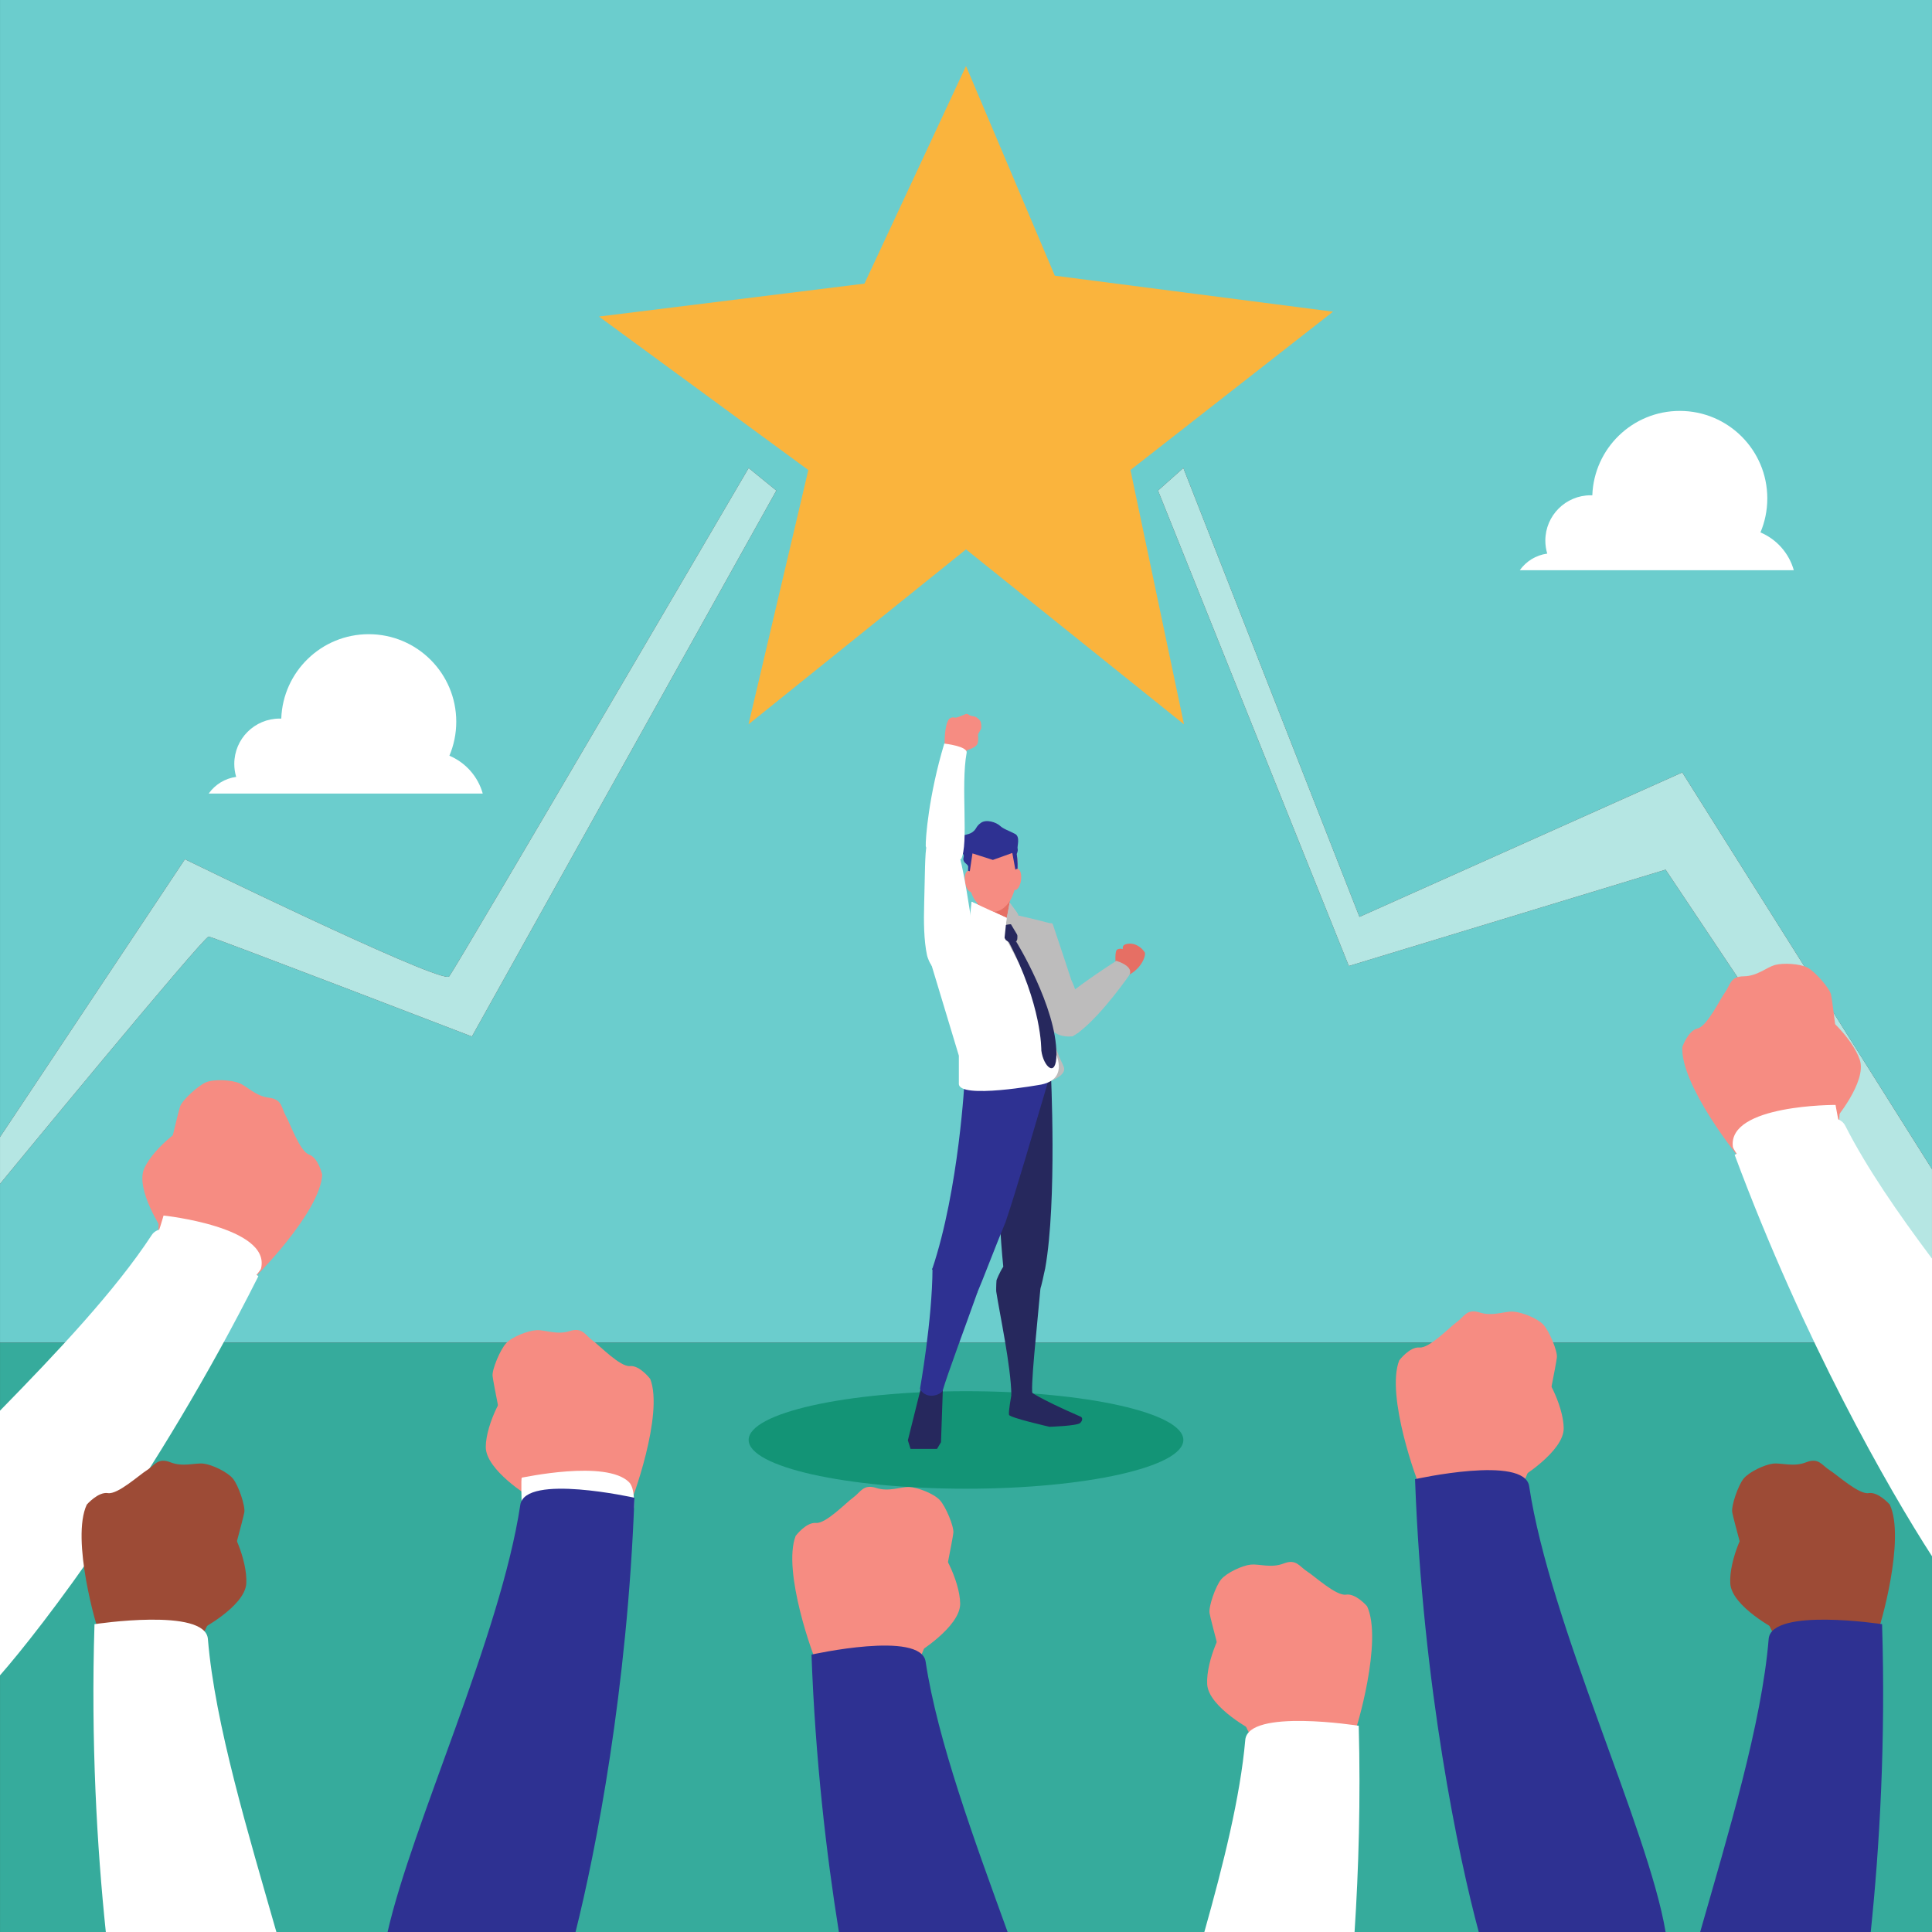 <?xml version="1.0" encoding="UTF-8"?><svg xmlns="http://www.w3.org/2000/svg" xmlns:xlink="http://www.w3.org/1999/xlink" height="425.2" preserveAspectRatio="xMidYMid meet" version="1.0" viewBox="0.0 0.0 425.2 425.2" width="425.2" zoomAndPan="magnify"><rect x="0.0" y="0.0" width="425.2" height="425.2" fill="#333333" stroke="none"/><defs><clipPath id="a"><path d="M 0 0 L 425.199 0 L 425.199 425.199 L 0 425.199 Z M 0 0"/></clipPath><clipPath id="b"><path d="M 254 103 L 425.199 103 L 425.199 280 L 254 280 Z M 254 103"/></clipPath><clipPath id="c"><path d="M 0 295 L 425.199 295 L 425.199 425.199 L 0 425.199 Z M 0 295"/></clipPath><clipPath id="d"><path d="M 311 323 L 367 323 L 367 425.199 L 311 425.199 Z M 311 323"/></clipPath><clipPath id="e"><path d="M 178 362 L 222 362 L 222 425.199 L 178 425.199 Z M 178 362"/></clipPath><clipPath id="f"><path d="M 374 356 L 415 356 L 415 425.199 L 374 425.199 Z M 374 356"/></clipPath><clipPath id="g"><path d="M 265 378 L 300 378 L 300 425.199 L 265 425.199 Z M 265 378"/></clipPath><clipPath id="h"><path d="M 20 356 L 61 356 L 61 425.199 L 20 425.199 Z M 20 356"/></clipPath><clipPath id="i"><path d="M 85 327 L 140 327 L 140 425.199 L 85 425.199 Z M 85 327"/></clipPath><clipPath id="j"><path d="M 381 246 L 425.199 246 L 425.199 343 L 381 343 Z M 381 246"/></clipPath></defs><g><g clip-path="url(#a)"><path d="M 0.004 425.199 L 0.004 260.551 C 0.34 260.141 44.762 206.129 45.93 206.129 C 45.934 206.129 45.934 206.129 45.934 206.129 C 47.012 206.258 103.859 228.117 103.859 228.117 L 170.859 107.965 L 164.766 103 C 164.766 103 100.359 213 98.859 214.891 C 98.809 214.953 98.699 214.98 98.535 214.98 C 93.68 214.98 40.691 189.109 40.691 189.109 L 0.004 250.242 L 0.004 0 L 425.199 0 L 425.199 257.309 L 370.238 170 L 299.195 201.793 L 260.434 103 L 254.859 107.965 L 296.859 212.602 L 366.57 191.398 L 425.199 279.09 L 425.199 295.516 L 0.004 295.516 L 0.004 425.199" fill="#6bcdcd"/></g><g clip-path="url(#b)"><path d="M 425.199 279.09 L 366.57 191.398 L 296.859 212.602 L 254.859 107.965 L 260.434 103 L 299.195 201.793 L 370.238 170 L 425.199 257.309 L 425.199 279.09" fill="#b5e6e3"/></g><g><path d="M 0 260.555 L 0.004 250.242 L 0.004 260.551 C 0 260.555 0 260.555 0 260.555" fill="#fff"/></g><g><path d="M 0.004 260.551 L 0.004 250.242 L 40.691 189.109 C 40.691 189.109 93.68 214.98 98.535 214.98 C 98.699 214.98 98.809 214.953 98.859 214.891 C 100.359 213 164.766 103 164.766 103 L 170.859 107.965 L 103.859 228.117 C 103.859 228.117 47.012 206.258 45.934 206.129 C 45.934 206.129 45.934 206.129 45.93 206.129 C 44.762 206.129 0.34 260.141 0.004 260.551" fill="#b5e6e3"/></g><g clip-path="url(#c)"><path d="M 0.004 425.199 L 425.199 425.199 L 425.199 295.516 L 0.004 295.516 Z M 0.004 425.199" fill="#36ab9c"/></g><g><path d="M 212.602 327.641 C 186.184 327.641 164.766 322.836 164.766 316.906 C 164.766 310.98 186.184 306.176 212.602 306.176 C 239.02 306.176 260.434 310.98 260.434 316.906 C 260.434 322.836 239.02 327.641 212.602 327.641" fill="#139476"/></g><g><path d="M 51.977 170.98 C 51.707 170.074 51.562 169.117 51.562 168.121 C 51.562 162.613 56.027 158.148 61.539 158.148 C 61.66 158.148 61.781 158.148 61.902 158.152 C 62.262 147.832 70.742 139.574 81.152 139.574 C 91.789 139.574 100.414 148.199 100.414 158.836 C 100.414 161.492 99.875 164.02 98.906 166.32 C 102.457 167.82 105.191 170.883 106.242 174.645 L 45.934 174.645 C 47.32 172.688 49.484 171.316 51.977 170.98" fill="#fff"/></g><g><path d="M 340.52 121.84 C 340.25 120.934 340.102 119.973 340.102 118.98 C 340.102 113.469 344.57 109.004 350.078 109.004 C 350.199 109.004 350.32 109.008 350.441 109.012 C 350.805 98.688 359.281 90.434 369.691 90.434 C 380.328 90.434 388.953 99.055 388.953 109.691 C 388.953 112.348 388.418 114.875 387.445 117.176 C 391 118.676 393.73 121.738 394.785 125.5 L 334.477 125.5 C 335.863 123.543 338.027 122.172 340.52 121.84" fill="#fff"/></g><g><path d="M 212.602 14.531 L 190.254 62.418 L 131.824 69.668 L 177.898 103.441 L 164.738 159.41 L 212.602 120.91 L 260.574 159.41 L 248.797 103.441 L 293.375 68.594 L 232.152 60.676 L 212.602 14.531" fill="#fab43d"/></g><g><path d="M 245.578 212.59 C 245.578 212.59 245.203 209.242 245.918 208.949 C 246.633 208.652 247.121 208.895 247.121 208.895 C 247.121 208.895 246.98 208.262 247.406 207.973 C 247.832 207.684 249.09 207.465 250.16 208.02 C 251.23 208.57 251.57 209.098 251.926 209.574 C 252.277 210.051 251.441 212.91 248.59 214.48 C 245.738 216.051 245.578 212.59 245.578 212.59" fill="#e66f64"/></g><g><path d="M 236.094 228.07 C 236.094 228.07 231.078 228.828 230.645 224.395 C 230.484 222.781 233.301 219.48 245.676 211.465 C 245.676 211.465 249.906 212.652 248.426 214.77 C 246.941 216.887 240.703 225.418 236.094 228.07" fill="#bdbcbc"/></g><g><path d="M 232.82 224.641 C 231.98 224.207 235.211 228.508 232.059 225.035 C 232.059 225.035 231.938 226.141 230.645 224.395 C 229.859 221.191 228.145 216.066 226.77 213.523 C 226.77 213.523 226.43 208.488 227.969 205.785 C 228.945 204.066 231.422 202.57 231.711 203.43 C 233.281 208.031 235.77 215.664 235.77 215.664 C 237.633 219.449 238.211 225.086 237.625 226.824 C 237 228.684 234.293 225.402 232.82 224.641" fill="#bdbcbc"/></g><g><path d="M 207.496 305.98 L 207.098 317.402 L 206.223 318.875 L 200.395 318.875 L 199.805 316.992 L 203.281 303.043 L 207.496 305.98" fill="#26285d"/></g><g><path d="M 224.309 284.453 C 225.969 284.195 227.516 284.273 228.98 283.586 C 228.289 291.461 226.617 306.473 227.312 307.016 C 228.539 307.98 222.586 307.016 222.586 307.016 C 222.477 300.547 220.023 289.234 219.238 284.148 C 220.781 284.328 222.711 284.703 224.309 284.453" fill="#26285d"/></g><g><path d="M 219.32 281.746 C 219.32 281.746 219.934 280.102 220.805 278.781 C 219.555 266.695 218.633 238.609 218.633 238.609 L 231.262 235.684 C 231.262 235.684 232.691 264.332 230.02 279.191 C 229.715 280.387 229.312 282.867 228.789 284.098 C 228.25 285.355 220.973 285.105 219.238 284.148 C 219.238 284.148 219.238 282.531 219.32 281.746" fill="#26285d"/></g><g><path d="M 215.152 284.32 C 212.535 291.703 208.324 302.941 207.496 305.98 C 207.246 306.898 203.938 308.262 202.469 305.699 C 202.469 305.699 205.188 290.504 205.23 279.09 C 207.762 281.191 211.902 283.852 215.152 284.32" fill="#2e3192"/></g><g><path d="M 221.309 268.945 C 219.238 273.918 216.18 281.973 215.16 284.301 C 214.328 286.199 207.184 280.789 205.141 279.383 C 211.098 261.676 212.316 237.355 212.316 237.355 C 214.965 235.598 216.695 236.812 220.285 236.852 C 220.383 238.273 231.188 236.266 230.773 237.66 C 227.367 249.16 223.703 261.926 221.309 268.945" fill="#2e3192"/></g><g><path d="M 231.352 203.266 C 231.352 203.266 225.266 201.59 219.555 200.543 C 219.555 200.543 220.922 200.898 222.582 202.254 C 222.324 202.957 221.09 206.422 221.27 207.176 C 221.453 207.93 227.16 217.988 228.453 220.352 C 228.41 233.672 228.238 231.246 228.238 231.246 L 225.492 238.992 C 225.492 238.992 232.449 238.59 234 236.008 C 235.461 233.578 228.777 233.691 231.352 203.266" fill="#bdbcbc"/></g><g><path d="M 214.023 193.949 C 214.023 193.949 215.539 199.828 215.75 203.199 C 215.75 203.199 219.973 207.18 222.273 204.973 C 222.273 204.973 221.605 194.551 223.484 193.195 C 225.363 191.844 214.023 193.949 214.023 193.949" fill="#e66f64"/></g><g><path d="M 222.207 198.66 C 222.207 198.66 221.781 201.004 221.781 201.109 C 221.781 201.219 220.73 204.926 220.73 204.926 C 220.73 204.926 223.383 204.824 223.695 204.516 C 224.008 204.203 223.836 200.855 223.836 200.855 L 222.207 198.66" fill="#bdbcbc"/></g><g><path d="M 231.641 230.398 L 228.461 218.922 C 228 218.453 227.551 217.988 227.105 217.52 L 221.129 205.984 L 221.543 202.012 L 213.824 198.461 L 214.023 201.688 L 213.434 201.926 L 205.453 206.238 L 204.266 209.941 L 211.027 232.332 C 211.027 232.332 211.027 237.766 211.027 238.523 C 211.027 242 229.18 238.688 229.18 238.688 C 236.039 237.27 231.641 230.398 231.641 230.398" fill="#fff"/></g><g><path d="M 223.656 207.246 C 223.656 207.246 232.496 221.562 232.504 231.98 C 232.504 237.414 229.645 234.809 229.18 231.215 C 229.152 231.004 229.398 221.41 221.824 206.93 L 223.656 207.246" fill="#26285d"/></g><g><path d="M 223.469 306.273 C 223.469 306.273 222.625 306.621 222.602 306.895 C 222.57 307.16 221.902 310.734 222.07 311.379 C 222.234 312.023 230.977 314.012 230.977 314.012 C 230.977 314.012 237.133 313.828 237.766 313.148 C 238.398 312.469 238.176 311.934 237.855 311.797 C 228.191 307.59 226.652 306.176 226.652 306.176 L 223.469 306.273" fill="#26285d"/></g><g><path d="M 214.73 198.336 C 214.73 198.336 218.25 203.246 221.855 198.855 C 224.426 195.719 224.602 186.906 222.613 184.957 C 220.621 183.008 215.812 181.668 214.023 186.113 C 212.625 189.594 212.629 195.598 214.73 198.336" fill="#f68c82"/></g><g><path d="M 214.023 186.113 C 213.289 187.938 212.945 190.457 213.086 192.832 L 213.254 192.992 L 214.023 187.816 L 218.512 189.254 L 222.793 187.723 L 223.695 192.656 L 223.875 192.488 C 224.16 189.297 223.727 186.051 222.613 184.957 C 220.621 183.008 215.812 181.668 214.023 186.113" fill="#2e3192"/></g><g><path d="M 224.031 191.23 C 224.602 191.387 224.895 192.559 224.688 193.84 C 224.48 195.121 223.852 196.031 223.281 195.871 C 222.711 195.711 222.418 194.539 222.625 193.258 C 222.832 191.977 223.461 191.07 224.031 191.23" fill="#f68c82"/></g><g><path d="M 212.98 191.691 C 213.543 191.5 214.203 192.371 214.453 193.637 C 214.703 194.906 214.453 196.094 213.887 196.285 C 213.324 196.48 212.664 195.609 212.414 194.34 C 212.164 193.07 212.414 191.887 212.98 191.691" fill="#f68c82"/></g><g><path d="M 223.766 187.922 C 223.766 187.922 224.105 187.281 223.961 186.777 C 223.812 186.273 224.598 184.18 223.414 183.535 C 222.227 182.887 220.859 182.48 220.07 181.734 C 219.277 180.992 217.102 180.242 215.902 181.082 C 214.703 181.922 215.008 182.418 214.023 183.137 C 213.043 183.855 211.719 183.59 211.238 184.523 C 210.758 185.461 211.223 186.617 211.555 187.242 C 211.891 187.863 212.234 188.117 212.066 188.719 C 211.898 189.316 212.195 189.789 212.676 190.148 C 213.152 190.508 213.219 191.02 213.172 191.379 C 213.121 191.738 213.672 187.375 213.672 187.375 L 216.383 187.641 L 223.141 187.473 L 223.656 187.902" fill="#2e3192"/></g><g><path d="M 219.734 204.117 C 219.734 204.117 221.988 203.125 223.078 203.477 C 224.168 203.828 223.883 206.734 223.883 206.734 L 223.656 207.246 L 222.309 207.535 L 221.367 206.895 L 219.734 204.117" fill="#26285d"/></g><g><path d="M 221.543 202.012 L 221.031 206.93 L 213.434 202.07 L 213.824 198.461 L 221.543 202.012" fill="#fff"/></g><g><path d="M 221.582 201.891 L 224.113 206.129 L 224.082 201.223 L 222.207 198.66 L 221.582 201.891" fill="#bdbcbc"/></g><g><path d="M 207.934 164.062 C 207.871 163.898 207.777 159.523 208.918 158.18 C 208.918 158.18 209.586 157.73 210.008 157.918 C 210.43 158.109 211.637 157.48 212.035 157.359 C 212.438 157.238 212.68 156.91 213.184 157.285 C 213.688 157.66 214.285 157.602 214.656 157.746 C 215.023 157.891 215.633 158.402 215.801 158.777 C 215.969 159.152 216.031 160.156 215.906 160.426 C 215.777 160.699 214.531 162.852 214.438 162.93 C 214.348 163.008 212.789 165.316 212.602 165.352 C 212.41 165.387 207.934 164.062 207.934 164.062" fill="#f68c82"/></g><g><path d="M 212.445 165.191 C 212.445 165.191 214.793 164.68 215.137 163.648 C 215.48 162.617 215.18 160.727 214.832 160.539 C 214.484 160.352 212.445 165.191 212.445 165.191" fill="#f68c82"/></g><g><path d="M 203.949 186.121 C 203.555 187.297 203.555 193.008 203.398 198.695 C 203.273 202.906 203.336 207.027 204.02 210.227 C 204.02 210.227 204.891 214.223 208.168 214.41 C 213.586 214.73 214.812 212.336 214.473 208.613 C 214.316 206.926 213.945 203.773 213.434 200.402 L 213.418 200.309 L 213.395 200.145 C 212.539 194.562 211.402 188.453 210.77 187.355 C 209.742 185.578 204.645 184.066 203.949 186.121" fill="#fff"/></g><g><path d="M 211.52 189.109 C 211.52 189.109 203.828 187.617 203.742 186.211 C 203.66 184.809 204.363 175.086 207.82 163.648 C 207.82 163.648 213.008 164.223 212.738 165.68 C 211.395 173.059 213.246 185.734 211.52 189.109" fill="#fff"/></g><g><path d="M 55.148 281.934 C 55.883 281.559 70.445 266.871 70.914 258.551 C 70.914 258.551 70.09 254.828 68.035 254.109 C 65.973 253.391 63.879 247.301 62.898 245.578 C 61.922 243.855 62.152 241.941 59.199 241.59 C 56.242 241.238 54.402 239.086 52.664 238.375 C 50.922 237.672 47.164 237.449 45.371 238.184 C 43.578 238.918 40.09 242.156 39.641 243.504 C 39.188 244.848 36.457 256.289 36.516 256.855 C 36.578 257.418 34.406 270.41 34.938 271.152 C 35.473 271.891 55.148 281.934 55.148 281.934" fill="#f68c82"/></g><g><path d="M 35.98 271.109 C 35.98 271.109 29.605 261.703 31.785 257.051 C 33.965 252.402 41.156 246.891 42.961 247.379 C 44.77 247.867 35.98 271.109 35.98 271.109" fill="#f68c82"/></g><g><path d="M 34.277 272.41 C 34.801 271.816 35.992 267.516 35.992 267.516 C 35.992 267.516 59.602 270.016 57.457 279.141 C 57.277 279.895 53.613 283.676 53.613 283.676 L 34.402 272.625" fill="#fff"/></g><g><path d="M 0 368.711 C 8.949 358.527 34.418 325.516 56.863 280.871 C 56.863 280.871 37.219 265.957 33.383 271.824 C 25.387 284.039 12.617 297.57 0 310.465 L 0 368.711" fill="#fff"/></g><g><path d="M 312.547 327.223 C 312.031 326.578 304.906 307.16 307.945 299.398 C 307.945 299.398 310.242 296.359 312.41 296.562 C 314.586 296.766 319.027 292.098 320.637 290.941 C 322.238 289.781 322.824 287.945 325.656 288.855 C 328.492 289.77 331.062 288.578 332.938 288.656 C 334.812 288.738 338.324 290.105 339.648 291.516 C 340.973 292.934 342.797 297.328 342.645 298.738 C 342.496 300.152 340.215 311.691 339.926 312.18 C 339.637 312.664 336.199 325.383 335.406 325.836 C 334.609 326.285 312.547 327.223 312.547 327.223" fill="#f68c82"/></g><g><path d="M 334.477 325.359 C 334.477 325.359 344.188 319.465 344.145 314.328 C 344.098 309.195 339.855 301.188 338.012 300.879 C 336.164 300.57 334.477 325.359 334.477 325.359" fill="#f68c82"/></g><g clip-path="url(#d)"><path d="M 366.57 425.199 C 362.75 402.418 341.156 357.629 336.543 327.094 C 335.496 320.16 311.426 325.543 311.426 325.543 C 313.09 371.238 321.109 409.141 325.449 425.199 L 366.57 425.199" fill="#2e3192"/></g><g><path d="M 179.719 365.836 C 179.203 365.188 172.078 345.773 175.117 338.012 C 175.117 338.012 177.414 334.969 179.586 335.172 C 181.758 335.375 186.199 330.711 187.809 329.555 C 189.41 328.395 189.996 326.559 192.832 327.469 C 195.664 328.379 198.234 327.188 200.109 327.27 C 201.984 327.352 205.496 328.715 206.82 330.129 C 208.145 331.543 209.969 335.941 209.816 337.352 C 209.668 338.766 207.387 350.301 207.098 350.789 C 206.809 351.277 203.371 363.992 202.578 364.445 C 201.785 364.898 179.719 365.836 179.719 365.836" fill="#f68c82"/></g><g><path d="M 201.648 363.973 C 201.648 363.973 211.359 358.078 211.316 352.941 C 211.27 347.805 207.027 339.797 205.184 339.488 C 203.34 339.184 201.648 363.973 201.648 363.973" fill="#f68c82"/></g><g clip-path="url(#e)"><path d="M 221.758 425.199 C 214.52 405.219 206.348 383.141 203.715 365.707 C 202.672 358.773 178.598 364.152 178.598 364.152 C 179.43 387.047 181.859 407.984 184.625 425.199 L 221.758 425.199" fill="#2e3192"/></g><g><path d="M 413.203 359.207 C 413.676 358.527 419.461 338.672 415.902 331.133 C 415.902 331.133 413.402 328.258 411.254 328.609 C 409.102 328.957 404.348 324.605 402.668 323.559 C 400.988 322.512 400.277 320.719 397.516 321.82 C 394.75 322.922 392.102 321.91 390.234 322.117 C 388.371 322.328 384.961 323.926 383.734 325.426 C 382.512 326.93 380.988 331.438 381.234 332.836 C 381.484 334.234 384.543 345.59 384.863 346.059 C 385.188 346.523 389.48 358.98 390.301 359.375 C 391.125 359.773 413.203 359.207 413.203 359.207" fill="#9d4b36"/></g><g><path d="M 391.199 358.84 C 391.199 358.84 381.105 353.617 380.805 348.492 C 380.5 343.363 384.188 335.086 386.008 334.656 C 387.828 334.223 391.199 358.84 391.199 358.84" fill="#9d4b36"/></g><g clip-path="url(#f)"><path d="M 411.715 425.199 C 413.648 406.723 415.023 383.258 414.211 357.453 C 414.211 357.453 389.824 353.723 389.254 360.711 C 387.719 379.41 380.285 403.789 374.18 425.199 L 411.715 425.199" fill="#2e3192"/></g><g><path d="M 298.02 381.562 C 298.492 380.887 304.391 361.062 300.871 353.504 C 300.871 353.504 298.391 350.613 296.238 350.953 C 294.082 351.293 289.355 346.91 287.684 345.855 C 286.008 344.801 285.309 343.004 282.535 344.09 C 279.766 345.176 277.125 344.148 275.258 344.344 C 273.391 344.543 269.973 346.125 268.738 347.617 C 267.508 349.113 265.961 353.617 266.199 355.016 C 266.438 356.414 269.438 367.789 269.754 368.258 C 270.07 368.727 274.297 381.203 275.117 381.605 C 275.938 382.004 298.02 381.562 298.02 381.562" fill="#f68c82"/></g><g><path d="M 276.016 381.074 C 276.016 381.074 265.953 375.797 265.68 370.668 C 265.402 365.539 269.137 357.281 270.961 356.859 C 272.781 356.438 276.016 381.074 276.016 381.074" fill="#f68c82"/></g><g clip-path="url(#g)"><path d="M 298.117 425.199 C 299.016 411.449 299.461 396.102 299.035 379.812 C 299.035 379.812 274.672 375.949 274.062 382.934 C 272.973 395.367 269.254 410.301 265.055 425.199 L 298.117 425.199" fill="#fff"/></g><g><path d="M 21.801 359.207 C 21.332 358.527 15.547 338.672 19.105 331.133 C 19.105 331.133 21.602 328.258 23.754 328.609 C 25.906 328.957 30.656 324.605 32.34 323.559 C 34.02 322.512 34.727 320.719 37.492 321.82 C 40.258 322.922 42.906 321.91 44.77 322.117 C 46.637 322.328 50.043 323.926 51.27 325.426 C 52.492 326.93 54.016 331.438 53.77 332.836 C 53.523 334.234 50.461 345.59 50.141 346.059 C 49.82 346.523 45.527 358.98 44.703 359.375 C 43.879 359.773 21.801 359.207 21.801 359.207" fill="#9d4b36"/></g><g><path d="M 43.809 358.84 C 43.809 358.84 53.898 353.617 54.203 348.492 C 54.508 343.363 50.82 335.086 49 334.656 C 47.18 334.223 43.809 358.84 43.809 358.84" fill="#9d4b36"/></g><g clip-path="url(#h)"><path d="M 60.828 425.199 C 54.719 403.789 47.285 379.41 45.754 360.711 C 45.18 353.723 20.797 357.453 20.797 357.453 C 19.98 383.258 21.355 406.723 23.289 425.199 L 60.828 425.199" fill="#fff"/></g><g><path d="M 138.508 331.312 C 139.023 330.664 146.145 311.25 143.105 303.484 C 143.105 303.484 140.812 300.445 138.641 300.648 C 136.469 300.852 132.023 296.188 130.418 295.027 C 128.812 293.871 128.227 292.035 125.395 292.945 C 122.562 293.855 119.988 292.664 118.113 292.746 C 116.238 292.828 112.73 294.191 111.406 295.605 C 110.082 297.02 108.258 301.418 108.406 302.828 C 108.559 304.242 110.84 315.777 111.129 316.266 C 111.418 316.754 114.855 329.469 115.648 329.922 C 116.441 330.375 138.508 331.312 138.508 331.312" fill="#f68c82"/></g><g><path d="M 116.578 329.449 C 116.578 329.449 106.863 323.555 106.91 318.418 C 106.953 313.281 111.195 305.273 113.043 304.969 C 114.887 304.66 116.578 329.449 116.578 329.449" fill="#f68c82"/></g><g><path d="M 114.824 331.867 C 114.824 330.785 114.609 325.199 114.859 325.199 C 115.109 325.199 133.379 321.199 138.441 326.199 C 140.113 327.852 139.449 333.535 139.199 333.535 C 138.949 333.535 114.824 331.867 114.824 331.867" fill="#fff"/></g><g clip-path="url(#i)"><path d="M 126.668 425.199 C 131.141 407.352 138.094 371.809 139.629 329.629 C 139.629 329.629 115.559 324.25 114.512 331.184 C 110.16 359.984 90.703 401.465 85.301 425.199 L 126.668 425.199" fill="#2e3192"/></g><g><path d="M 383.363 255.41 C 382.672 254.961 369.805 238.77 370.25 230.441 C 370.25 230.441 371.473 226.836 373.598 226.348 C 375.723 225.855 378.477 220.031 379.637 218.426 C 380.797 216.82 380.773 214.895 383.75 214.867 C 386.727 214.84 388.793 212.902 390.598 212.387 C 392.406 211.879 396.164 212.07 397.867 212.992 C 399.566 213.922 402.684 217.523 402.984 218.91 C 403.285 220.297 404.746 231.969 404.625 232.523 C 404.504 233.074 405.238 246.227 404.629 246.906 C 404.016 247.582 383.363 255.41 383.363 255.41" fill="#f68c82"/></g><g><path d="M 403.598 246.75 C 403.598 246.75 410.965 238.098 409.305 233.234 C 407.648 228.375 401.105 222.109 399.258 222.395 C 397.406 222.684 403.598 246.75 403.598 246.75" fill="#f68c82"/></g><g><path d="M 405.148 248.23 C 404.691 247.582 403.977 243.176 403.977 243.176 C 403.977 243.176 380.238 243.074 381.371 252.383 C 381.469 253.152 384.691 257.309 384.691 257.309 L 405 248.43" fill="#fff"/></g><g clip-path="url(#j)"><path d="M 425.199 276.996 C 417.648 266.918 410.738 256.879 406.105 247.742 C 402.934 241.492 381.77 254.168 381.77 254.168 C 397.047 295.219 415.605 327.645 425.199 342.504 L 425.199 276.996" fill="#fff"/></g></g></svg>